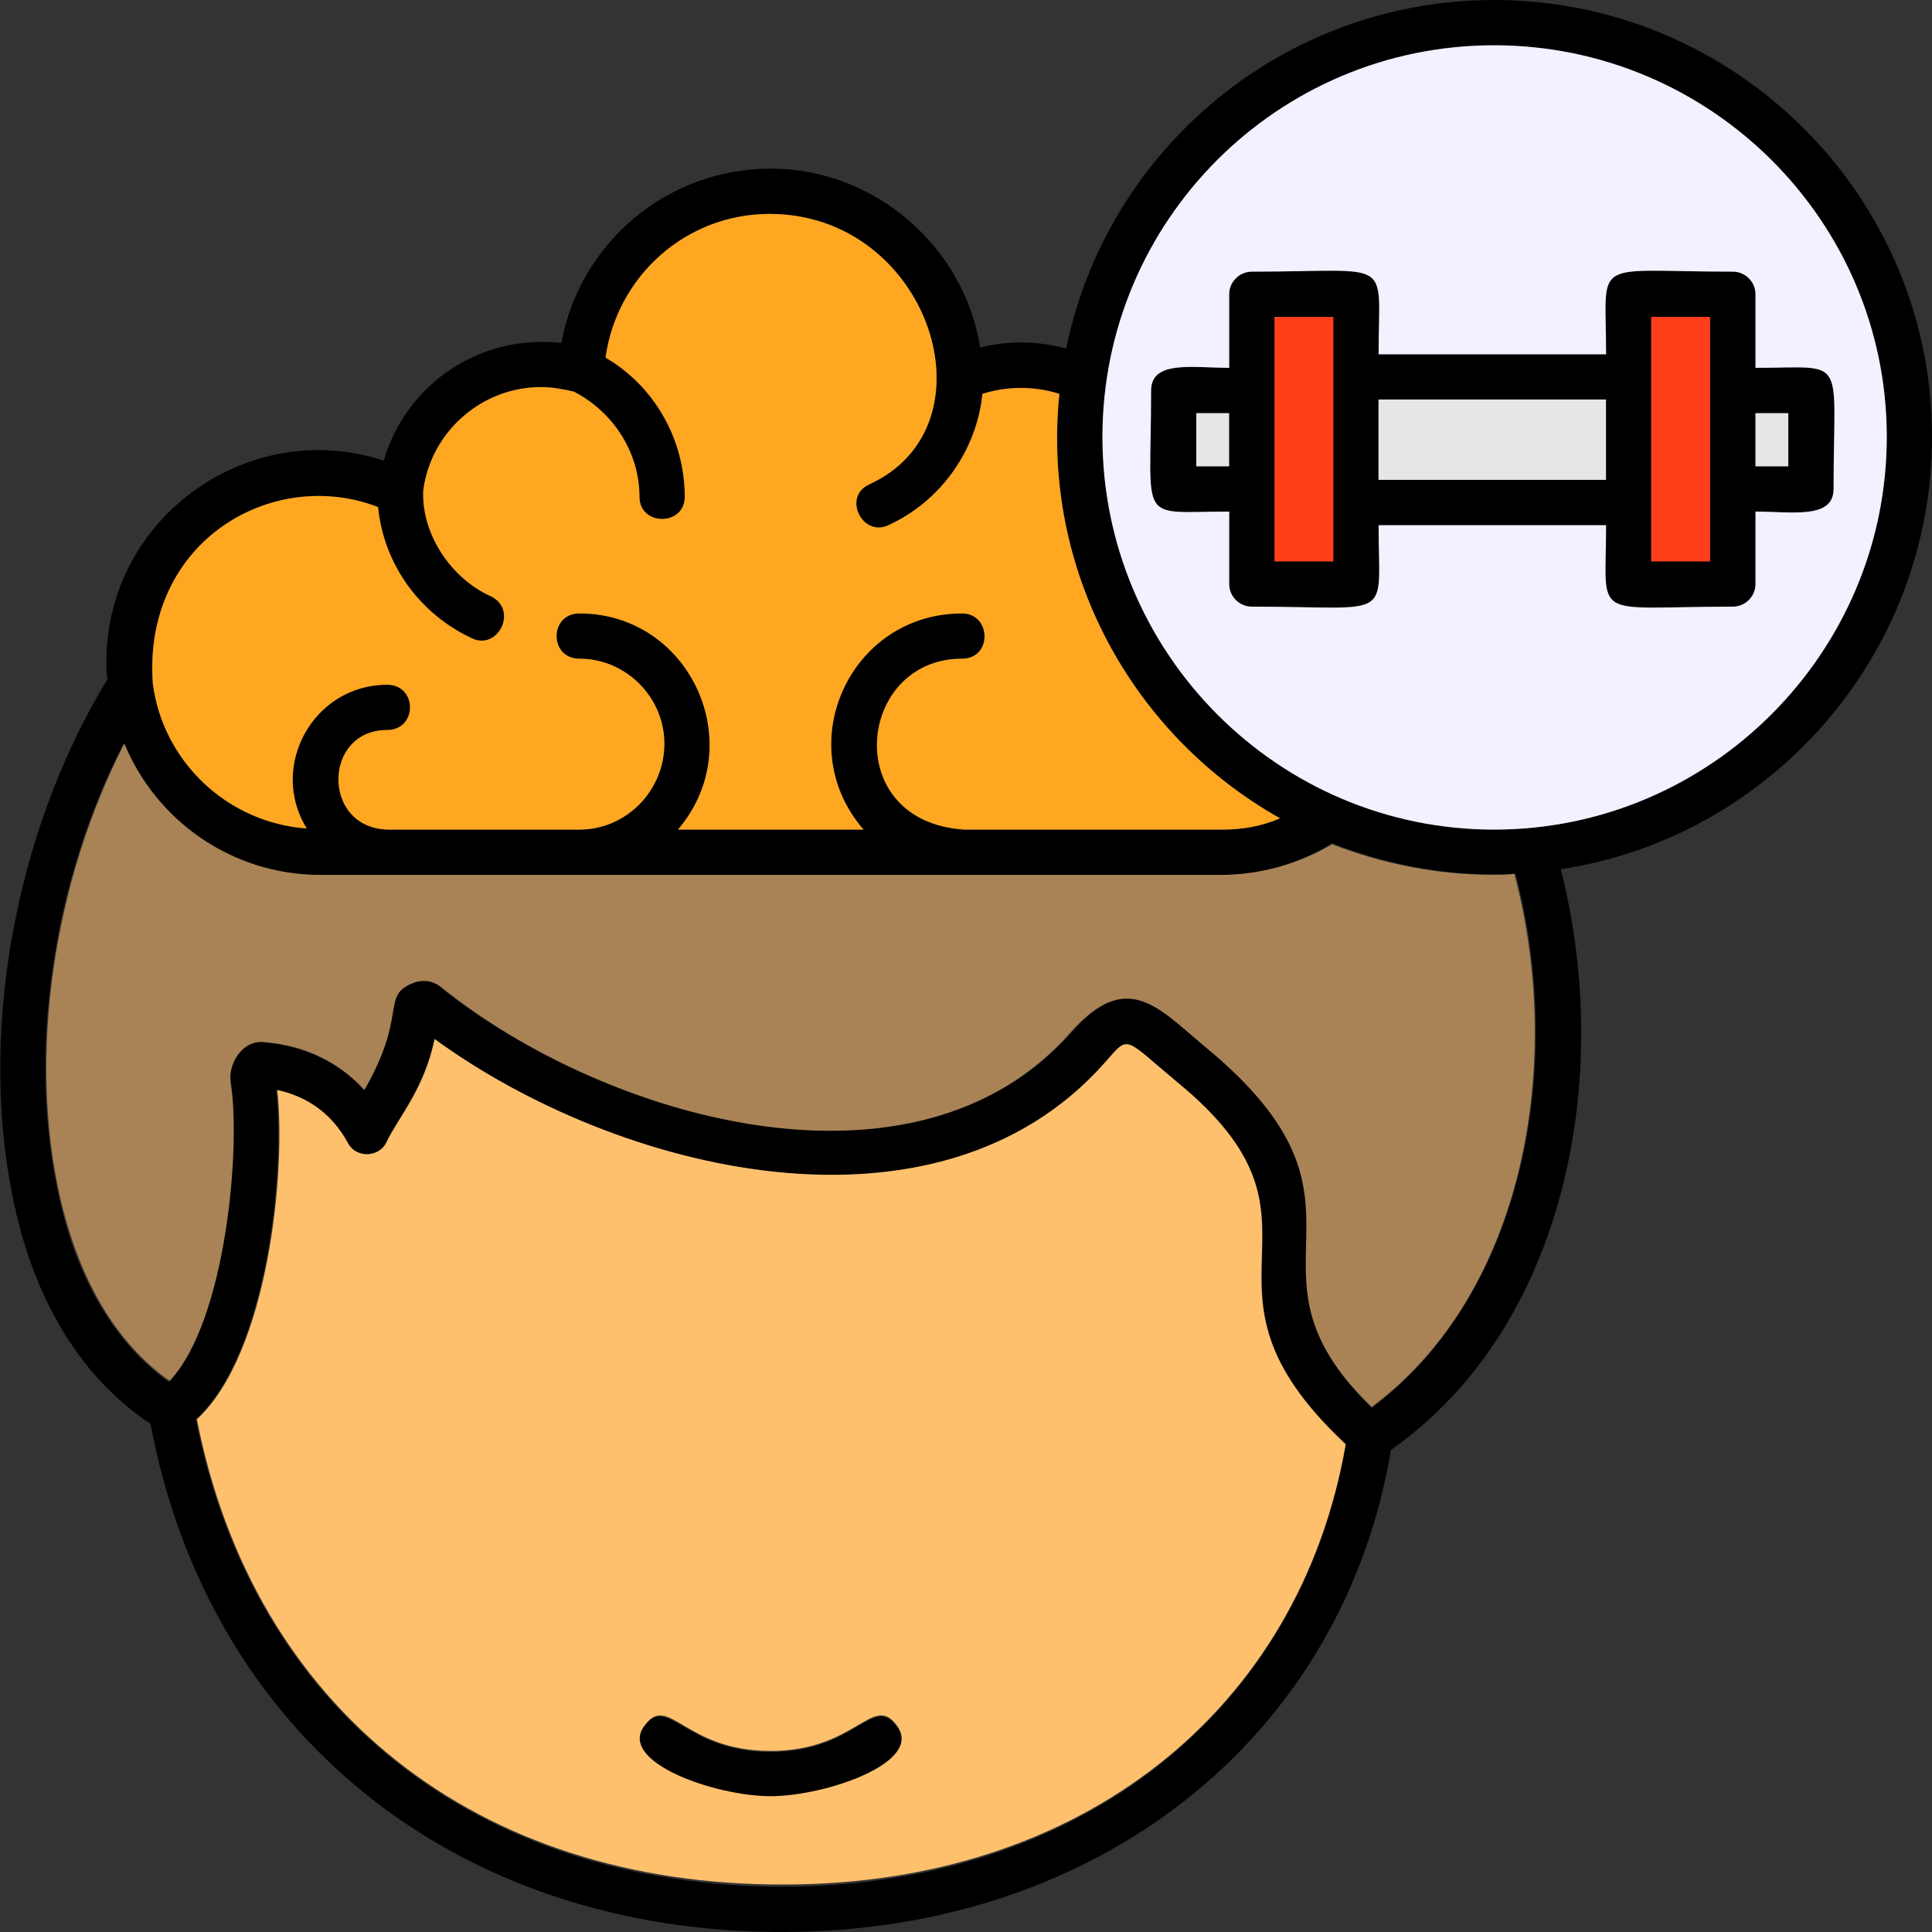 <svg width="64" height="64" viewBox="0 0 64 64" fill="none" xmlns="http://www.w3.org/2000/svg">
<rect x="0" y="0" width="64" height="64" fill="#333333" stroke="none"/>
<g clip-path="url(#clip0_3862_5274)">
<path fill-rule="evenodd" clip-rule="evenodd" d="M10.161 27.445C8.886 25.383 10.386 22.683 12.823 22.683C13.835 22.683 13.835 24.183 12.823 24.183C10.686 24.183 10.648 27.445 12.861 27.482H19.197C20.734 27.482 22.009 26.207 22.009 24.633C22.009 23.096 20.734 21.821 19.197 21.821C18.184 21.821 18.184 20.321 19.197 20.321C22.871 20.321 24.858 24.67 22.459 27.482H28.607C26.17 24.67 28.157 20.321 31.869 20.321C32.844 20.321 32.882 21.821 31.869 21.821C28.382 21.821 27.82 27.22 31.944 27.482H40.493C41.167 27.482 41.805 27.37 42.405 27.107C37.531 24.37 34.494 18.934 35.094 13.047C34.269 12.785 33.369 12.785 32.544 13.047C32.357 14.922 31.157 16.609 29.432 17.397C28.57 17.809 27.895 16.459 28.795 16.047C33.069 14.097 30.782 7.086 25.495 7.086C22.721 7.086 20.434 9.148 20.059 11.848C21.671 12.785 22.683 14.547 22.683 16.459C22.683 17.434 21.184 17.434 21.184 16.459C21.184 14.997 20.322 13.647 19.009 12.973C18.672 12.898 18.297 12.822 17.922 12.822C15.972 12.822 14.285 14.285 14.023 16.234C13.948 17.659 14.923 19.159 16.272 19.759C17.172 20.209 16.497 21.558 15.635 21.146C13.873 20.321 12.71 18.671 12.523 16.797C9.036 15.447 4.725 17.922 5.062 22.646C5.399 25.233 7.537 27.257 10.161 27.445ZM53.203 17.397H45.667C45.667 20.621 46.229 20.096 41.467 20.096C41.055 20.096 40.718 19.759 40.718 19.346V16.947C37.643 16.947 38.13 17.434 38.13 12.935C38.13 11.923 39.518 12.185 40.718 12.185V9.748C40.718 9.336 41.055 8.998 41.467 8.998C46.229 8.998 45.667 8.473 45.667 11.735H53.203C53.203 8.473 52.64 8.998 57.402 8.998C57.814 8.998 58.152 9.336 58.152 9.748V12.185C61.226 12.185 60.739 11.698 60.739 16.197C60.739 17.209 59.351 16.947 58.152 16.947V19.346C58.152 19.759 57.814 20.096 57.402 20.096C52.64 20.096 53.203 20.621 53.203 17.397ZM54.702 12.373V18.596H56.652V10.498H54.702V12.373ZM45.667 15.897H53.203V13.235H45.667V15.897ZM42.217 18.596H44.167V10.498H42.217V18.596ZM44.129 27.932C43.042 28.607 41.767 28.982 40.493 28.982H10.573C7.649 28.982 5.137 27.182 4.087 24.633C1.725 29.244 0.9 34.943 1.95 39.63C2.55 42.404 3.825 44.504 5.587 45.779C7.462 43.791 7.949 38.018 7.611 35.918C7.499 35.281 7.986 34.381 8.811 34.531C10.123 34.681 11.248 35.206 12.073 36.105C13.498 33.631 12.636 32.994 13.61 32.581C13.948 32.431 14.36 32.469 14.623 32.731C20.059 37.08 30.332 40.042 35.506 34.193C37.343 32.094 38.355 33.368 39.968 34.681C46.379 39.967 40.642 41.954 45.442 46.641C50.541 42.817 51.853 35.168 50.203 28.944C48.066 29.057 46.041 28.682 44.129 27.932ZM51.703 28.794C53.465 35.693 51.853 43.979 46.079 48.028C44.467 57.589 36.368 64 25.908 64C15.072 64 6.899 57.401 4.987 47.166C2.775 45.704 1.2 43.229 0.488 39.967C-0.749 34.418 0.45 27.595 3.562 22.496C3.525 22.308 3.525 22.121 3.525 21.933C3.525 17.097 8.286 13.797 12.71 15.259C13.46 12.71 15.897 11.06 18.597 11.36C19.197 8.061 22.084 5.586 25.533 5.586C28.982 5.586 31.944 8.173 32.469 11.51C33.369 11.285 34.381 11.285 35.319 11.548C36.668 4.949 42.517 0 49.491 0C57.477 0 64.001 6.486 64.001 14.472C64.001 21.708 58.639 27.745 51.703 28.794ZM49.491 1.5C42.33 1.5 36.518 7.311 36.518 14.472C36.518 21.633 42.33 27.482 49.491 27.482C56.652 27.482 62.501 21.633 62.501 14.472C62.501 7.311 56.652 1.5 49.491 1.5ZM58.152 15.447H59.239V13.685H58.152V15.447ZM39.63 15.447H40.718V13.685H39.63V15.447ZM44.579 47.878C38.843 42.442 44.804 40.605 38.993 35.843C37.193 34.343 37.418 34.268 36.631 35.206C31.044 41.467 20.434 38.842 14.398 34.418C14.023 36.068 13.198 36.968 12.823 37.83C12.56 38.392 11.773 38.392 11.473 37.868C10.948 36.893 10.161 36.33 9.149 36.105C9.449 38.842 8.849 44.841 6.487 47.016C8.361 56.614 15.785 62.5 25.983 62.5C35.769 62.463 43.042 56.726 44.579 47.878ZM25.533 59.538C23.658 59.538 20.359 58.376 21.334 57.176C22.159 56.127 22.683 58.039 25.533 58.039C28.345 58.039 28.907 56.127 29.695 57.176C30.669 58.414 27.333 59.538 25.533 59.538Z" fill="black"/>
<path fill-rule="evenodd" clip-rule="evenodd" d="M31.869 21.82C28.382 21.82 27.82 27.219 31.944 27.482H40.492C41.167 27.482 41.804 27.369 42.404 27.107C37.53 24.37 34.493 18.933 35.093 13.047C34.268 12.785 33.369 12.785 32.544 13.047C32.356 14.922 31.157 16.609 29.432 17.396C28.57 17.809 27.895 16.459 28.794 16.046C33.069 14.097 30.782 7.086 25.495 7.086C22.721 7.086 20.434 9.148 20.059 11.847C21.671 12.785 22.683 14.547 22.683 16.459C22.683 17.434 21.183 17.434 21.183 16.459C21.183 14.997 20.321 13.647 19.009 12.972C18.671 12.897 18.297 12.822 17.922 12.822C15.972 12.822 14.285 14.284 14.022 16.234C13.947 17.659 14.922 19.158 16.272 19.758C17.172 20.208 16.497 21.558 15.634 21.145C13.872 20.321 12.71 18.671 12.523 16.796C9.036 15.447 4.724 17.921 5.062 22.645C5.399 25.232 7.536 27.257 10.161 27.444C8.886 25.382 10.386 22.683 12.823 22.683C13.835 22.683 13.835 24.182 12.823 24.182C10.685 24.182 10.648 27.444 12.86 27.482H19.196C20.733 27.482 22.008 26.207 22.008 24.632C22.008 23.095 20.733 21.82 19.196 21.82C18.184 21.82 18.184 20.321 19.196 20.321C22.871 20.321 24.858 24.67 22.458 27.482H28.607C26.17 24.67 28.157 20.321 31.869 20.321C32.844 20.321 32.881 21.82 31.869 21.82Z" fill="#FFA721"/>
<path fill-rule="evenodd" clip-rule="evenodd" d="M42.219 10.498V18.597H44.168V10.498H42.219Z" fill="#FF3E1A"/>
<path fill-rule="evenodd" clip-rule="evenodd" d="M45.664 13.234V15.896H53.2V13.234H45.664Z" fill="#E6E6E6"/>
<path fill-rule="evenodd" clip-rule="evenodd" d="M54.699 12.373V18.597H56.649V10.498H54.699V12.373Z" fill="#FF3E1A"/>
<path fill-rule="evenodd" clip-rule="evenodd" d="M58.152 13.686V15.448H59.24V13.686H58.152Z" fill="#E6E6E6"/>
<path fill-rule="evenodd" clip-rule="evenodd" d="M40.716 15.448V13.686H39.629V15.448H40.716Z" fill="#E6E6E6"/>
<path fill-rule="evenodd" clip-rule="evenodd" d="M41.469 8.999C46.23 8.999 45.668 8.474 45.668 11.736H53.204C53.204 8.474 52.641 8.999 57.403 8.999C57.815 8.999 58.153 9.336 58.153 9.748V12.185C61.227 12.185 60.74 11.698 60.74 16.197C60.74 17.209 59.353 16.947 58.153 16.947V19.346C58.153 19.759 57.815 20.096 57.403 20.096C52.641 20.096 53.204 20.621 53.204 17.397H45.668C45.668 20.621 46.23 20.096 41.469 20.096C41.056 20.096 40.719 19.759 40.719 19.346V16.947C37.644 16.947 38.132 17.434 38.132 12.935C38.132 11.923 39.519 12.185 40.719 12.185V9.748C40.719 9.336 41.056 8.999 41.469 8.999ZM36.52 14.473C36.52 21.634 42.331 27.482 49.492 27.482C56.653 27.482 62.502 21.634 62.502 14.473C62.502 7.311 56.653 1.5 49.492 1.5C42.331 1.5 36.52 7.311 36.52 14.473Z" fill="#F1F1FF"/>
<path fill-rule="evenodd" clip-rule="evenodd" d="M36.593 35.206C31.044 41.467 20.471 38.843 14.397 34.419C14.059 36.068 13.235 36.968 12.822 37.793C12.597 38.355 11.772 38.393 11.51 37.831C10.985 36.893 10.198 36.331 9.185 36.106C9.485 38.805 8.885 44.842 6.523 47.016C8.398 56.577 15.784 62.463 25.982 62.426C35.768 62.426 43.041 56.689 44.578 47.841C38.805 42.442 44.803 40.605 38.992 35.843C37.193 34.344 37.417 34.269 36.593 35.206ZM21.37 57.139C22.158 56.09 22.683 58.002 25.532 58.002C28.344 58.002 28.907 56.09 29.694 57.139C30.669 58.377 27.332 59.501 25.532 59.501C23.658 59.501 20.396 58.339 21.37 57.139Z" fill="#FFC06D"/>
<path fill-rule="evenodd" clip-rule="evenodd" d="M14.656 32.731C20.093 37.081 30.328 40.042 35.465 34.194C37.339 32.094 38.352 33.369 39.926 34.681C46.338 39.968 40.601 41.955 45.438 46.604C50.537 42.817 51.812 35.169 50.162 28.945C49.937 28.982 49.712 28.982 49.487 28.982C47.575 28.982 45.775 28.607 44.126 27.97C43.038 28.607 41.764 28.982 40.451 28.982H10.607C7.683 28.982 5.171 27.183 4.121 24.633C1.759 29.245 0.934 34.944 1.984 39.63C2.621 42.405 3.858 44.504 5.621 45.741C7.495 43.754 7.983 37.98 7.645 35.881C7.533 35.281 8.02 34.381 8.845 34.531C10.157 34.644 11.245 35.206 12.069 36.106C13.494 33.631 12.632 32.994 13.644 32.581C13.981 32.431 14.356 32.469 14.656 32.731Z" fill="#A98356"/>
</g>
<defs>
<clipPath id="clip0_3862_5274">
<rect width="64" height="64" fill="white"/>
</clipPath>
</defs>
</svg>
